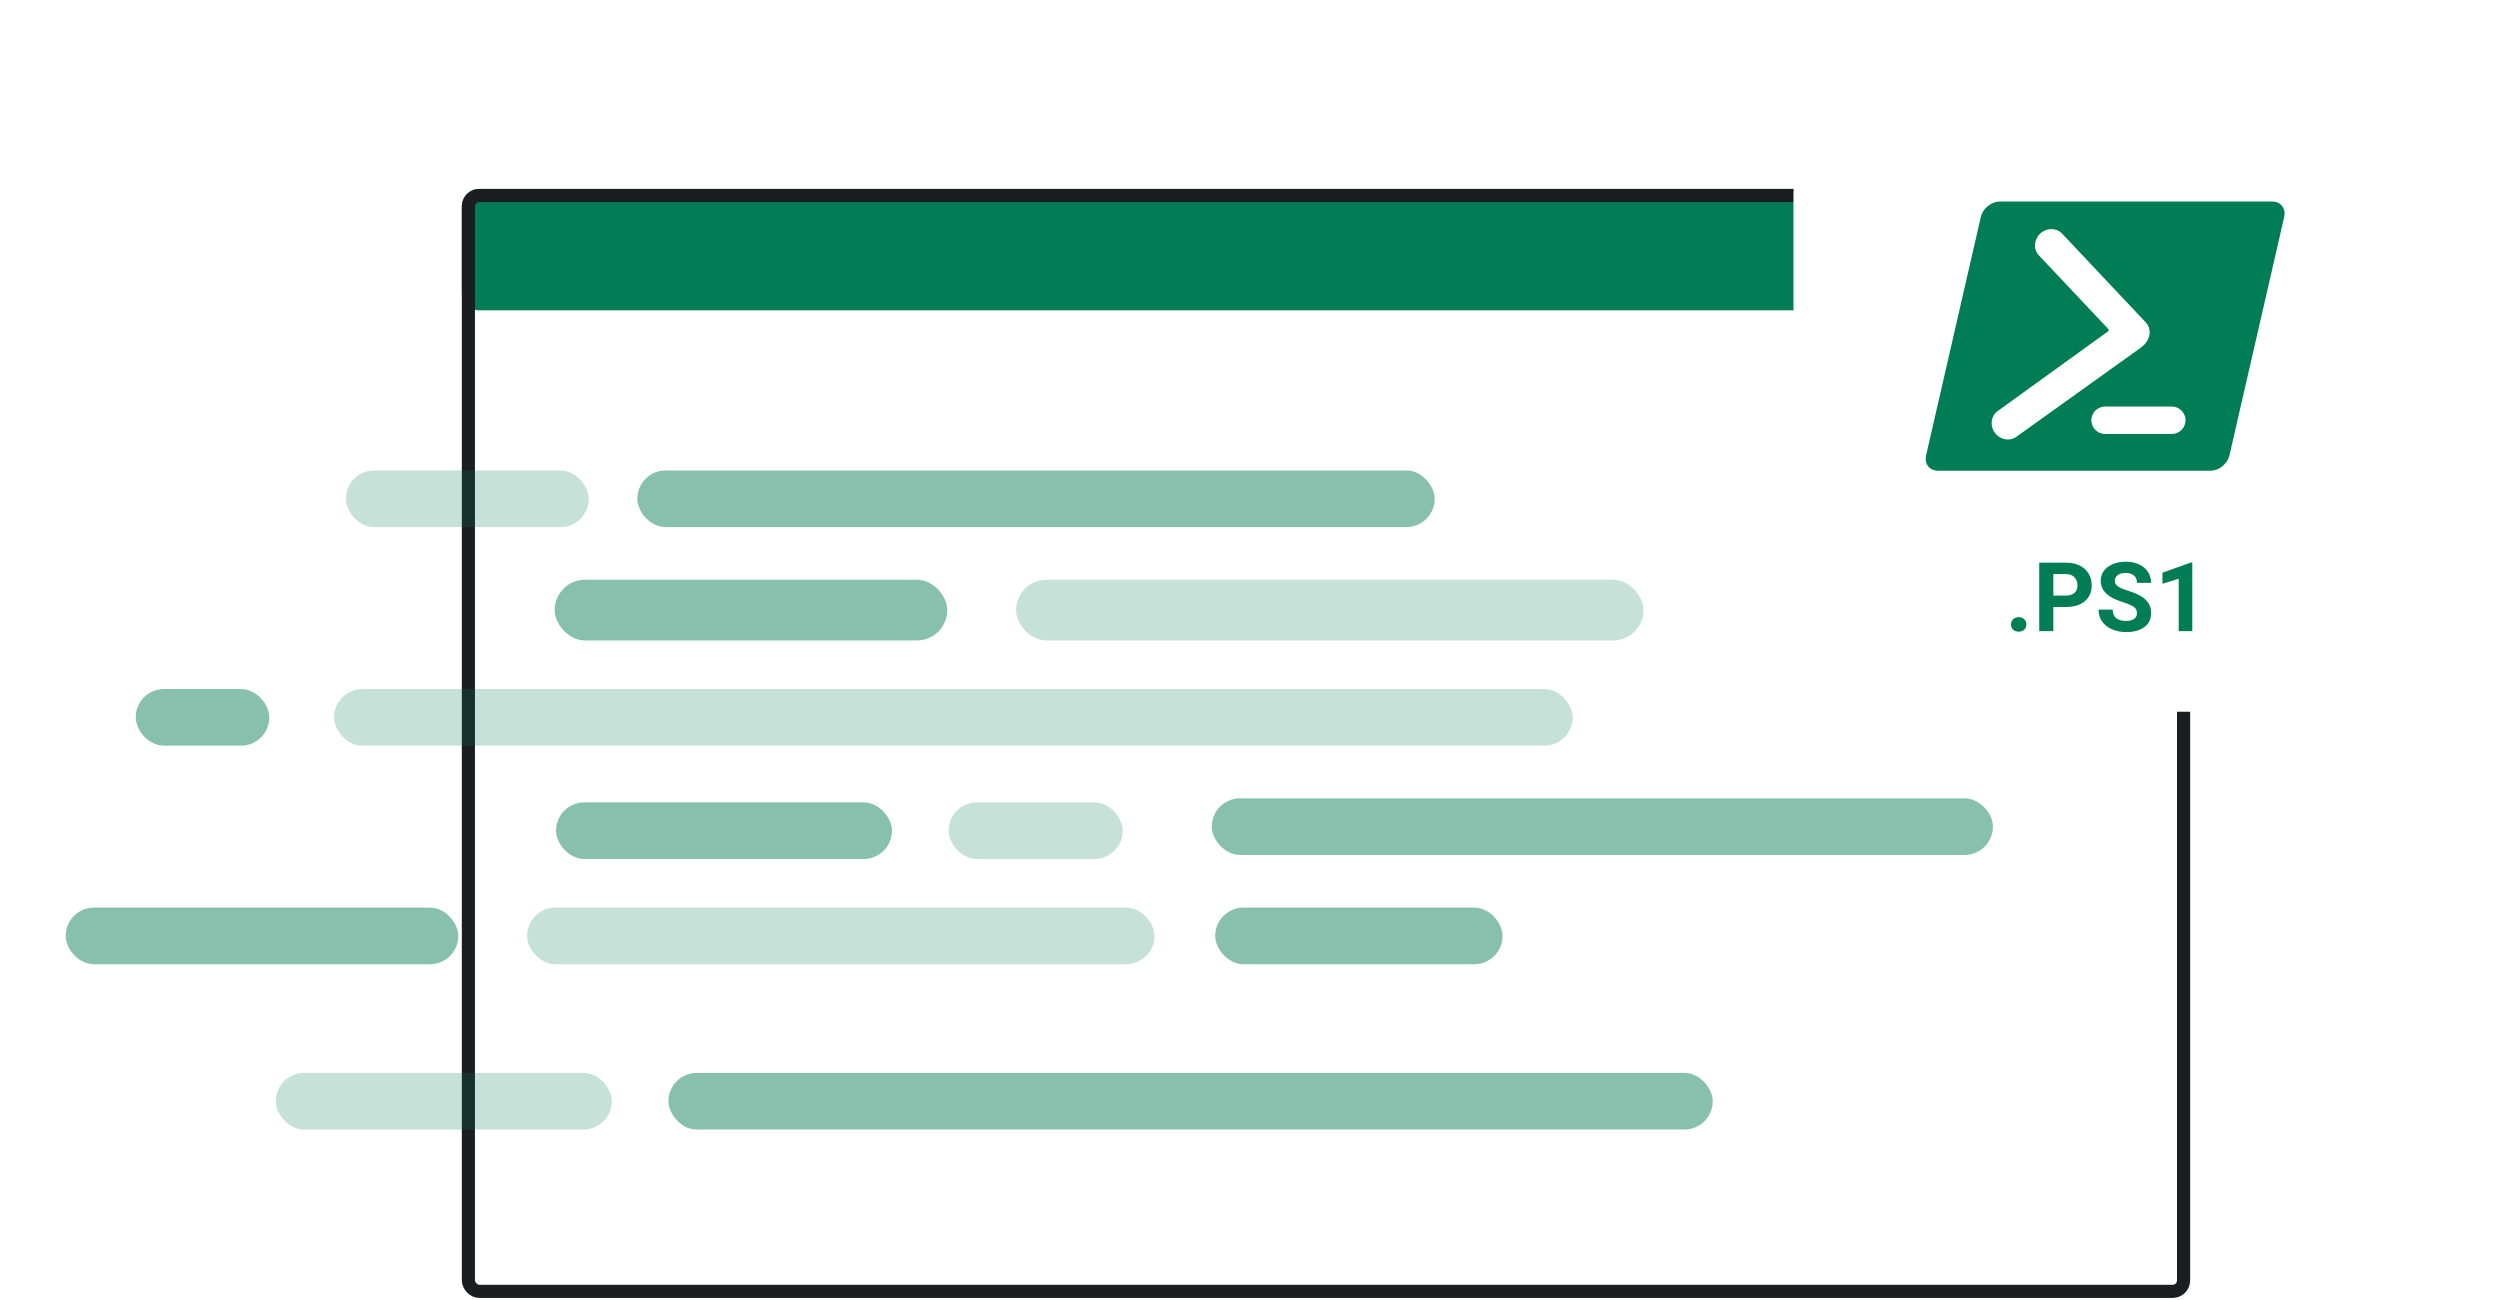 <svg width="571" height="297" viewBox="0 0 571 297" fill="none" xmlns="http://www.w3.org/2000/svg">
<rect x="105.48" y="43.145" width="394.749" height="253.305" rx="18.489" fill="white"/>
<path d="M105.48 47.145C105.48 44.936 107.271 43.145 109.48 43.145H496.23C498.439 43.145 500.23 44.936 500.23 47.145V66.879C500.23 69.089 498.439 70.879 496.23 70.879H109.48C107.271 70.879 105.48 69.089 105.48 66.879V47.145Z" fill="#007D54"/>
<rect x="106.98" y="44.645" width="391.749" height="250.305" rx="2.5" stroke="#1B1E21" stroke-width="3"/>
<g filter="url(#filter0_d_17_1308)">
<g filter="url(#filter1_d_17_1308)">
<rect x="409.631" y="13.45" width="142.369" height="142.369" rx="24.456" fill="white"/>
</g>
<path d="M459.312 140.779C459.312 140.285 459.477 139.884 459.806 139.576C460.143 139.268 460.562 139.114 461.064 139.114C461.572 139.114 461.992 139.268 462.321 139.576C462.658 139.884 462.826 140.285 462.826 140.779C462.826 141.267 462.661 141.664 462.332 141.972C462.002 142.273 461.58 142.424 461.064 142.424C460.555 142.424 460.136 142.273 459.806 141.972C459.477 141.664 459.312 141.267 459.312 140.779ZM468.984 136.792V142.305H465.76V126.658H471.865C473.04 126.658 474.071 126.873 474.96 127.303C475.855 127.732 476.543 128.345 477.023 129.14C477.503 129.928 477.743 130.828 477.743 131.838C477.743 133.371 477.217 134.582 476.163 135.47C475.117 136.352 473.666 136.792 471.811 136.792H468.984ZM468.984 134.181H471.865C472.717 134.181 473.366 133.98 473.81 133.579C474.261 133.178 474.487 132.604 474.487 131.859C474.487 131.093 474.261 130.473 473.81 130C473.358 129.527 472.735 129.284 471.94 129.269H468.984V134.181ZM488.082 138.2C488.082 137.591 487.867 137.125 487.437 136.803C487.007 136.473 486.233 136.129 485.116 135.771C483.998 135.406 483.113 135.048 482.461 134.697C480.684 133.736 479.796 132.443 479.796 130.817C479.796 129.971 480.032 129.219 480.505 128.56C480.985 127.894 481.669 127.374 482.558 127.002C483.453 126.629 484.456 126.443 485.567 126.443C486.685 126.443 487.681 126.647 488.555 127.055C489.429 127.457 490.106 128.026 490.586 128.764C491.073 129.502 491.317 130.34 491.317 131.279H488.093C488.093 130.563 487.867 130.007 487.415 129.613C486.964 129.212 486.33 129.011 485.513 129.011C484.725 129.011 484.113 129.18 483.676 129.516C483.238 129.846 483.02 130.283 483.02 130.828C483.02 131.336 483.274 131.763 483.783 132.107C484.299 132.45 485.055 132.773 486.051 133.074C487.885 133.625 489.221 134.31 490.059 135.126C490.898 135.943 491.317 136.961 491.317 138.179C491.317 139.533 490.804 140.597 489.78 141.37C488.755 142.137 487.376 142.52 485.642 142.52C484.439 142.52 483.342 142.302 482.354 141.865C481.365 141.421 480.609 140.815 480.086 140.049C479.57 139.282 479.312 138.394 479.312 137.383H482.547C482.547 139.11 483.579 139.973 485.642 139.973C486.409 139.973 487.007 139.819 487.437 139.511C487.867 139.196 488.082 138.759 488.082 138.2ZM500.72 142.305H497.614V130.333L493.907 131.483V128.958L500.387 126.636H500.72V142.305Z" fill="#007D54"/>
<path d="M442.628 105.667H504.891C506.831 105.667 508.767 104.089 509.211 102.142L521.708 47.714C522.156 45.767 520.943 44.189 519.003 44.189H456.74C454.8 44.189 452.864 45.767 452.42 47.714L439.923 102.142C439.476 104.089 440.688 105.667 442.628 105.667ZM496.011 90.997C497.756 90.997 499.17 92.405 499.18 94.14C499.17 95.878 497.756 97.282 496.011 97.282C496.004 97.282 495.997 97.282 495.99 97.282H480.85C479.087 97.282 477.66 95.875 477.66 94.14C477.67 92.401 479.084 90.997 480.829 90.997C480.836 90.997 480.843 90.997 480.85 90.997H495.99C495.997 90.997 496.004 90.997 496.011 90.997ZM456.259 92.043L481.601 73.743V73.367L465.679 56.478C464.381 55.102 464.514 52.875 465.979 51.502C467.444 50.129 469.688 50.136 470.986 51.515L490.092 71.782C491.175 72.933 491.257 74.672 490.399 76.014C490.14 76.54 489.6 77.114 488.644 77.787L460.538 97.91C459.005 99.024 456.802 98.61 455.62 96.992C454.438 95.369 454.722 93.156 456.259 92.043Z" fill="#007D54"/>
</g>
<g filter="url(#filter2_d_17_1308)">
<rect x="31" y="155.372" width="30.508" height="12.943" rx="6.471" fill="#007D54" fill-opacity="0.47"/>
<rect x="76.299" y="155.372" width="282.888" height="12.943" rx="6.471" fill="#007D54" fill-opacity="0.23"/>
<rect x="126.686" y="130.411" width="89.674" height="13.867" rx="6.934" fill="#007D54" fill-opacity="0.47"/>
<rect x="232.076" y="130.411" width="143.293" height="13.867" rx="6.934" fill="#007D54" fill-opacity="0.23"/>
<rect x="63" y="243.043" width="76.731" height="12.943" rx="6.471" fill="#007D54" fill-opacity="0.23"/>
<rect x="152.674" y="243.043" width="238.514" height="12.943" rx="6.471" fill="#007D54" fill-opacity="0.47"/>
<rect x="15" y="205.293" width="89.674" height="12.943" rx="6.471" fill="#007D54" fill-opacity="0.47"/>
<rect x="120.391" y="205.293" width="143.293" height="12.943" rx="6.471" fill="#007D54" fill-opacity="0.23"/>
<rect x="277.551" y="205.293" width="65.638" height="12.943" rx="6.471" fill="#007D54" fill-opacity="0.47"/>
<rect x="127" y="181.257" width="76.731" height="12.943" rx="6.471" fill="#007D54" fill-opacity="0.47"/>
<rect x="276.764" y="180.333" width="178.423" height="12.943" rx="6.471" fill="#007D54" fill-opacity="0.47"/>
<rect x="216.674" y="181.257" width="39.752" height="12.943" rx="6.471" fill="#007D54" fill-opacity="0.23"/>
<rect x="79" y="105.451" width="55.468" height="12.943" rx="6.471" fill="#007D54" fill-opacity="0.23"/>
<rect x="145.562" y="105.451" width="182.121" height="12.943" rx="6.471" fill="#007D54" fill-opacity="0.47"/>
</g>
<defs>
<filter id="filter0_d_17_1308" x="395.764" y="1.432" width="170.103" height="170.103" filterUnits="userSpaceOnUse" color-interpolation-filters="sRGB">
<feFlood flood-opacity="0" result="BackgroundImageFix"/>
<feColorMatrix in="SourceAlpha" type="matrix" values="0 0 0 0 0 0 0 0 0 0 0 0 0 0 0 0 0 0 127 0" result="hardAlpha"/>
<feOffset dy="1.849"/>
<feGaussianBlur stdDeviation="6.934"/>
<feComposite in2="hardAlpha" operator="out"/>
<feColorMatrix type="matrix" values="0 0 0 0 0 0 0 0 0 0 0 0 0 0 0 0 0 0 0.05 0"/>
<feBlend mode="normal" in2="BackgroundImageFix" result="effect1_dropShadow_17_1308"/>
<feBlend mode="normal" in="SourceGraphic" in2="effect1_dropShadow_17_1308" result="shape"/>
</filter>
<filter id="filter1_d_17_1308" x="391.289" y="-2.38419e-06" width="179.052" height="179.052" filterUnits="userSpaceOnUse" color-interpolation-filters="sRGB">
<feFlood flood-opacity="0" result="BackgroundImageFix"/>
<feColorMatrix in="SourceAlpha" type="matrix" values="0 0 0 0 0 0 0 0 0 0 0 0 0 0 0 0 0 0 127 0" result="hardAlpha"/>
<feOffset dy="4.891"/>
<feGaussianBlur stdDeviation="9.171"/>
<feComposite in2="hardAlpha" operator="out"/>
<feColorMatrix type="matrix" values="0 0 0 0 0 0 0 0 0 0 0 0 0 0 0 0 0 0 0.05 0"/>
<feBlend mode="normal" in2="BackgroundImageFix" result="effect1_dropShadow_17_1308"/>
<feBlend mode="normal" in="SourceGraphic" in2="effect1_dropShadow_17_1308" result="shape"/>
</filter>
<filter id="filter2_d_17_1308" x="0" y="92.451" width="470.188" height="180.535" filterUnits="userSpaceOnUse" color-interpolation-filters="sRGB">
<feFlood flood-opacity="0" result="BackgroundImageFix"/>
<feColorMatrix in="SourceAlpha" type="matrix" values="0 0 0 0 0 0 0 0 0 0 0 0 0 0 0 0 0 0 127 0" result="hardAlpha"/>
<feOffset dy="2"/>
<feGaussianBlur stdDeviation="7.5"/>
<feComposite in2="hardAlpha" operator="out"/>
<feColorMatrix type="matrix" values="0 0 0 0 0 0 0 0 0 0 0 0 0 0 0 0 0 0 0.05 0"/>
<feBlend mode="normal" in2="BackgroundImageFix" result="effect1_dropShadow_17_1308"/>
<feBlend mode="normal" in="SourceGraphic" in2="effect1_dropShadow_17_1308" result="shape"/>
</filter>
</defs>
</svg>
